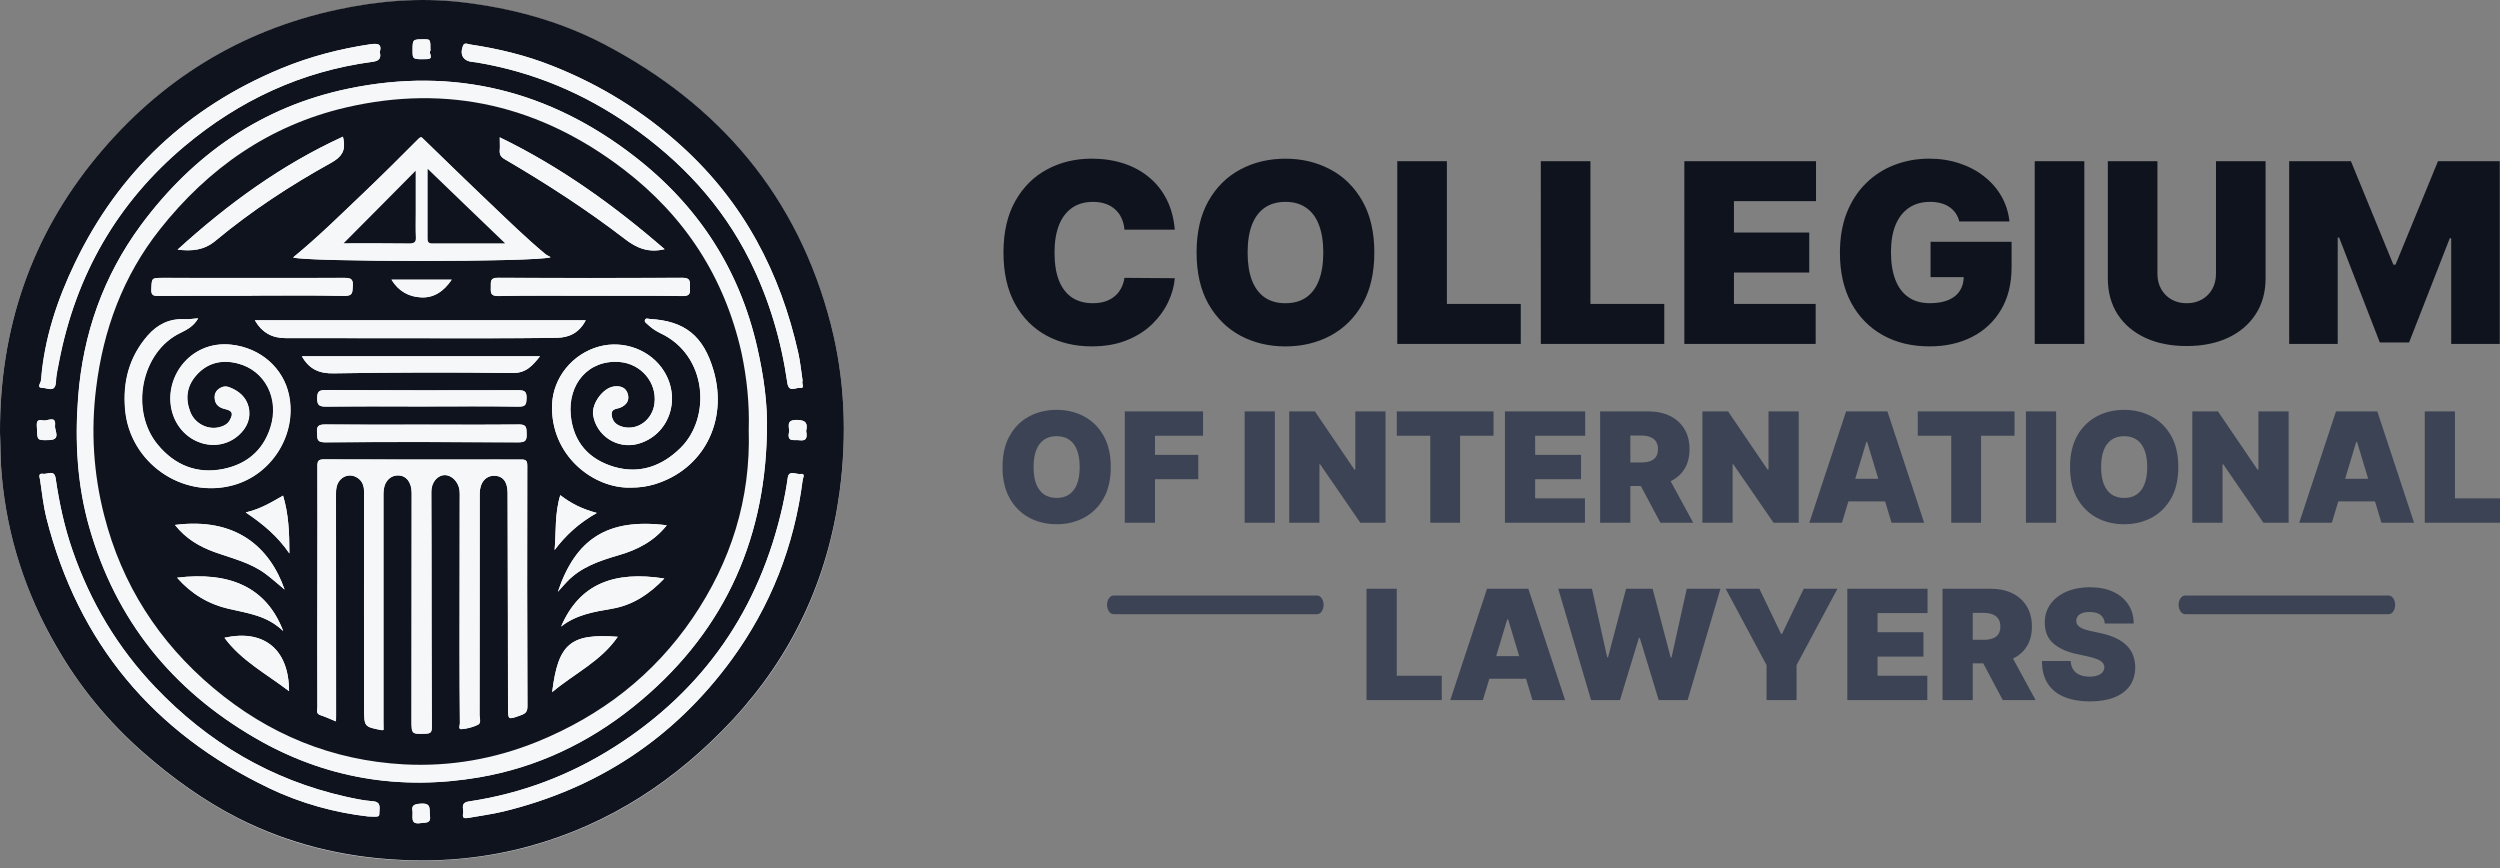 <svg xmlns="http://www.w3.org/2000/svg" fill="none" viewBox="0 0 190 66">
  <rect x="0" y="0" width="190" height="66" fill="#808080" stroke="none"/>
  <path fill="#F6F7F9" d="M0 32.864C.05 33.925.025 35.048.136 36.183.555 40.821 1.974 45.139 4.293 49.161c1.752 3.035 3.935 5.712 6.575 8.031C13.1 59.153 15.493 60.88 18.145 62.225c3.836 1.949 7.944 2.936 12.224 3.146 3.33.16 6.636-.148 9.868-1.036 6.093-1.678 11.163-5.008 15.444-9.61 4.564-4.897 7.253-10.683 8.129-17.32.567-4.293.407-8.561-.666-12.731-2.504-9.709-8.45-16.703-17.281-21.317C42.47 1.58 38.819.617 35.044.186c-3.158-.37-6.291-.099-9.399.567C18.231 2.332 12.126 6.132 7.327 11.954 2.356 17.987-.024 24.982 0 32.864Z"/>
  <path fill="#0F131D" d="M0 32.865C-.024 24.982 2.356 17.975 7.327 11.942 12.126 6.12 18.231 2.32 25.645.729c3.108-.666 6.242-.925 9.399-.567 3.775.432 7.426 1.406 10.818 3.17C54.694 7.945 60.639 14.94 63.143 24.649c1.073 4.17 1.234 8.45.666 12.731-.888 6.625-3.577 12.41-8.129 17.32-4.28 4.589-9.338 7.932-15.444 9.61-3.232.888-6.538 1.209-9.868 1.036-4.28-.21-8.388-1.209-12.224-3.146-2.652-1.345-5.045-3.072-7.278-5.033-2.64-2.319-4.835-4.996-6.575-8.031C1.974 45.151.555 40.822.136 36.183c-.111-1.123-.086-2.245-.136-3.318ZM58.283 32.926c.074-2.22-.247-4.379-.728-6.513-1.357-5.958-4.49-10.77-9.313-14.507-6.476-5.033-13.766-6.834-21.759-5.169C19.921 8.106 14.691 11.733 10.707 17.123c-2.862 3.874-4.391 8.241-4.761 13.052-.259 3.368-.074 6.686.851 9.918 2.011 7.032 6.279 12.324 12.594 15.988 5.304 3.084 11.003 4.022 17.022 2.998 4.379-.74 8.314-2.615 11.743-5.379 6.612-5.317 9.954-12.299 10.127-20.774ZM28.864 3.961c.197-.691-.247-.654-.715-.592-2.331.345-4.601.938-6.784 1.838C14.272 8.143 9.029 13.053 5.699 19.961c-1.357 2.825-2.344 5.786-2.59 8.944-.012.197-.382.58.136.58.333 0 .95.383.987-.444.025-.53.148-1.049.247-1.567 1.283-6.563 4.416-12.053 9.547-16.37 4.157-3.479 8.881-5.687 14.284-6.402.481-.062.678-.259.555-.74Zm6.34 57.697c.049.148-.234.617.37.506.888-.16 1.776-.271 2.652-.481 7.191-1.74 13.014-5.576 17.38-11.547 2.973-4.071 4.761-8.635 5.403-13.656.025-.197.234-.518-.185-.457-.321.049-.864-.333-.95.296-.099.716-.234 1.406-.382 2.11-1.764 7.858-5.995 14.014-12.804 18.344-3.38 2.147-7.068 3.541-11.027 4.133-.518.074-.518.308-.456.752ZM60.997 28.942c-.099-.691-.173-1.406-.321-2.11-1.369-6.119-4.132-11.423-8.844-15.704-2.936-2.665-6.217-4.688-9.868-6.131-1.998-.79-4.083-1.295-6.217-1.616-.185-.025-.456-.197-.567.111-.259.703.037 1.16.777 1.221.099.012.21.012.308.037 4.231.716 8.092 2.332 11.62 4.786 3.861 2.689 6.969 6.008 9.091 10.239 1.468 2.948 2.393 6.069 2.862 9.326.111.752.617.345.925.382.469.049.123-.358.234-.543ZM27.988 62.052c.814.025.839.025.839-.247 0-.382.185-.864-.518-.913-.678-.049-1.357-.197-2.035-.345-5.686-1.271-10.46-4.108-14.469-8.315-2.874-2.998-4.946-6.476-6.291-10.399-.617-1.776-1.011-3.602-1.283-5.465-.099-.716-.641-.296-.962-.358-.407-.074-.247.284-.222.469.148.962.247 1.949.481 2.887 2.405 9.499 8.116 16.308 16.911 20.527 2.442 1.172 5.045 1.875 7.549 2.159ZM2.813 32.642c.025.827.025.827.925.802.925-.025.395-.716.444-1.086.099-.827-.58-.333-.9-.407-.629-.148-.456.358-.469.691ZM32.713 3.862c0-.876 0-.876-.469-.876-.888 0-.888 0-.888.851 0 .666 0 .678 1.11.654.567-.025.062-.493.247-.629ZM31.356 61.67c.025.481-.173.999.592.888.407-.062.827.062.728-.604-.062-.444.123-.925-.666-.876-.555.025-.752.148-.654.592Zm29.912-28.916c.111-.555.012-.827-.703-.839-.9-.012-.53.567-.604.962-.148.74.395.518.777.58.617.086.605-.259.53-.703Z"/>
  <path fill="#F6F7F9" d="M58.283 32.926c-.173 8.487-3.515 15.457-10.139 20.774-3.442 2.763-7.376 4.626-11.743 5.379-6.007 1.024-11.718.086-17.022-2.998-6.316-3.664-10.584-8.956-12.594-15.988-.925-3.232-1.11-6.551-.851-9.918.37-4.811 1.912-9.166 4.761-13.052 3.984-5.391 9.214-9.03 15.777-10.387 7.993-1.665 15.283.136 21.759 5.157 4.823 3.738 7.956 8.549 9.313 14.507.493 2.147.814 4.305.74 6.526Zm-1.381-.259c.062-1.962-.136-3.923-.58-5.872-1.295-5.724-4.293-10.338-8.943-13.903-6.303-4.823-13.347-6.513-21.105-4.712-5.822 1.345-10.46 4.614-14.148 9.265-2.8 3.541-4.293 7.612-4.848 12.077-.407 3.269-.197 6.501.617 9.672 1.345 5.243 4.145 9.61 8.289 13.101 4.194 3.528 9.017 5.514 14.494 5.81 3.503.185 6.895-.407 10.139-1.727 4.848-1.974 8.844-5.07 11.792-9.388 2.936-4.293 4.453-9.055 4.293-14.322Z"/>
  <path fill="#F6F7F9" d="M28.865 3.961c.123.481-.074.666-.53.728-5.39.716-10.127 2.924-14.284 6.403-5.131 4.305-8.277 9.795-9.547 16.37-.099.518-.222 1.049-.247 1.567-.037.839-.654.444-.987.444-.518.012-.148-.37-.136-.58.234-3.158 1.221-6.119 2.59-8.944C9.054 13.028 14.297 8.13 21.39 5.194c2.183-.901 4.453-1.493 6.784-1.838.444-.049.888-.086.691.604Zm6.341 57.697c-.062-.456-.062-.678.456-.752 3.96-.592 7.648-1.986 11.027-4.133 6.809-4.33 11.04-10.473 12.791-18.344.16-.703.284-1.394.382-2.11.086-.629.629-.259.95-.296.419-.062.21.271.185.456-.641 5.009-2.43 9.585-5.403 13.656-4.367 5.971-10.189 9.807-17.38 11.547-.876.21-1.764.321-2.652.481-.592.111-.308-.358-.358-.506Zm25.792-32.716c-.111.197.234.605-.234.543-.308-.037-.814.37-.925-.382-.469-3.257-1.394-6.378-2.862-9.326-2.109-4.219-5.23-7.55-9.091-10.239-3.528-2.455-7.389-4.071-11.62-4.786-.099-.012-.197-.025-.308-.037-.728-.062-1.036-.518-.777-1.221.111-.296.395-.136.567-.111 2.122.321 4.206.814 6.205 1.616 3.663 1.443 6.945 3.466 9.868 6.131 4.7 4.281 7.475 9.585 8.844 15.704.16.691.222 1.406.333 2.11ZM27.989 62.052c-2.504-.284-5.107-.987-7.549-2.159-8.795-4.219-14.506-11.029-16.911-20.527-.234-.938-.345-1.925-.481-2.887-.025-.185-.185-.53.222-.469.333.062.863-.358.962.358.271 1.863.666 3.689 1.283 5.465 1.357 3.911 3.429 7.389 6.291 10.399 4.009 4.194 8.795 7.032 14.469 8.315.666.148 1.345.296 2.035.345.703.049.518.53.518.913 0 .284-.025.284-.839.247ZM2.812 32.642c0-.333-.173-.839.469-.691.321.074.999-.419.9.407-.037.358.481 1.061-.444 1.086-.9.025-.9.025-.925-.802ZM32.712 3.862c-.197.136.321.604-.247.629-1.11.037-1.11.012-1.11-.654 0-.851 0-.851.888-.851.469 0 .469 0 .469.876ZM31.356 61.669c-.099-.444.099-.568.654-.592.802-.049.604.432.666.876.099.666-.321.543-.728.605-.765.111-.567-.407-.592-.888ZM61.268 32.753c.074.444.074.789-.53.703-.382-.049-.925.173-.777-.58.074-.395-.308-.975.604-.962.716.012.827.284.703.839Z"/>
  <path fill="#0F131D" d="M56.903 32.667c.16 5.268-1.357 10.029-4.268 14.31-2.948 4.33-6.945 7.414-11.792 9.388-3.256 1.32-6.649 1.912-10.139 1.727-5.477-.296-10.3-2.282-14.494-5.81-4.145-3.491-6.945-7.846-8.289-13.101-.814-3.17-1.024-6.402-.617-9.672.543-4.453 2.048-8.537 4.848-12.077 3.676-4.651 8.326-7.908 14.148-9.265 7.759-1.801 14.79-.123 21.105 4.712 4.65 3.565 7.648 8.179 8.943 13.903.419 1.962.617 3.935.555 5.884ZM29.149 55.477V37.49c0-.814.456-1.357 1.11-1.357.629 0 1.036.518 1.036 1.332 0 5.749-.012 11.51-.012 17.259 0 1.086 0 1.073 1.085 1.036.333-.012.456-.099.456-.456C32.8 50.789 32.8 46.261 32.8 41.746c0-1.456-.012-2.924-.012-4.379 0-.703.456-1.246 1.012-1.258.543-.012 1.073.53 1.135 1.172.025.197.012.407.012.617 0 3.8-.012 7.599-.012 11.411 0 1.887 0 3.787.025 5.675 0 .148-.148.469.136.432.419-.037.851-.148 1.234-.333.271-.136.123-.493.123-.74.012-5.613 0-11.226.012-16.827 0-.827.444-1.369 1.098-1.357.666 0 1.024.456 1.024 1.308.012 5.44.025 10.893.037 16.333 0 .913 0 .901.876.592.333-.123.592-.197.592-.691-.025-6.106-.025-12.213-.012-18.307 0-.383-.099-.481-.481-.469-4.996.012-9.991.012-14.975-.012-.419 0-.493.136-.493.518.012 2.862 0 5.712 0 8.574v9.746c0 .222-.136.493.234.605.382.123.752.296 1.172.469.012-.185.012-.296.012-.419 0-5.502-.012-11.016-.012-16.518 0-.284-.012-.58.049-.864.16-.74.876-1.086 1.493-.765.469.247.604.654.604 1.172-.012 5.49 0 10.979 0 16.457 0 1.345 0 1.345 1.32 1.604.025 0 .062-.012.148-.012Zm18.799-18.418c.617 0 1.221-.074 1.813-.259 3.688-1.123 5.588-4.774 4.465-8.635-.765-2.628-2.171-3.775-4.848-3.923-.136-.012-.308-.099-.37.086-.049.136.086.222.173.296.296.284.629.518 1.011.703 3.577 1.678 3.861 6.427 1.517 8.722-1.419 1.394-3.121 1.986-5.045 1.431-1.9-.555-3.084-1.85-3.293-3.898-.247-2.381 1.332-4.268 3.725-4.071 1.616.136 2.837 1.554 2.64 3.146-.148 1.234-1.258 2.072-2.393 1.789-.469-.111-.814-.382-.863-.913-.049-.493.407-.444.666-.555.456-.21.691-.543.567-1.012-.136-.518-.567-.666-1.073-.592-.839.123-1.69 1.32-1.567 2.171.247 1.579 1.838 2.603 3.38 2.196 2.368-.629 3.355-3.38 1.998-5.539-1.012-1.604-3.047-2.369-4.934-1.863-2.023.555-3.491 2.369-3.565 4.416-.123 3.886 3.17 6.39 5.995 6.304ZM15.062 24.192c-.407.037-.74.086-1.061.074-1.135-.049-2.023.407-2.751 1.234-1.419 1.616-1.912 3.503-1.727 5.625.358 4.022 4.293 6.81 8.19 5.761 2.973-.802 4.897-3.898 4.256-6.884-.432-1.998-2.122-3.553-4.379-3.8-3.17-.345-5.242 2.615-4.465 5.206.691 2.295 3.368 3.158 5.033 1.665.641-.58.95-1.32.74-2.159-.185-.728-.728-1.197-1.431-1.468-.197-.074-.395-.086-.592-.012-.382.16-.58.432-.543.864.037.493.37.703.802.802.53.123.617.321.37.802-.148.308-.419.456-.716.543-.913.284-1.949-.21-2.307-1.11-.395-.999-.296-1.937.407-2.763.839-.987 1.949-1.258 3.17-.95 2.122.53 3.219 2.702 2.504 4.885-.567 1.776-1.85 2.8-3.602 3.146-1.986.395-3.676-.296-4.959-1.85-2.146-2.591-1.271-7.081 1.727-8.5.481-.247.987-.493 1.332-1.11Zm7.216-4.626c.851.345 18.638.37 19.576-.025-.185-.111-.333-.16-.432-.259-1.431-1.197-2.775-2.504-4.12-3.787-1.727-1.628-3.404-3.269-5.107-4.91-.148-.136-.185-.247-.407-.025-1.345 1.357-2.701 2.702-4.083 4.022-1.752 1.665-3.478 3.38-5.428 4.984Zm22.24 4.774H19.367c.555.938 1.308 1.357 2.331 1.357 4.934 0 9.856.012 14.79.012 1.949 0 3.898-.012 5.847-.037.938-.012 1.69-.382 2.183-1.332Zm-21.574 2.739c.567.999 1.332 1.32 2.43 1.295 4.515-.074 9.042-.086 13.569-.025 1.048.012 1.517-.555 2.097-1.271H22.944Zm9.165 5.194c-2.467 0-4.934.012-7.389-.012-.481 0-.666.111-.617.605.037.407-.086.752.592.752 4.909-.037 9.819-.025 14.728 0 .555 0 .629-.197.604-.666-.012-.419.012-.703-.58-.691-2.455.025-4.897.012-7.339.012Zm-.012-1.382c2.442 0 4.897-.025 7.339.012.53.012.567-.197.58-.629.012-.481-.111-.617-.604-.617-4.897.012-9.782.012-14.679-.012-.493 0-.617.123-.629.617-.012.518.148.641.654.641 2.455-.037 4.897-.012 7.339-.012ZM19.145 22.477v-.012c2.344 0 4.687-.037 7.031.025.691.012.604-.321.641-.765.037-.506-.148-.605-.617-.605-4.601.012-9.202 0-13.803 0-.888 0-.851 0-.888.864-.025.469.16.518.555.506 2.356-.012 4.724-.012 7.08-.012Zm25.669 0c2.356.012 4.724-.012 7.08.025.592.012.555-.271.543-.666-.012-.395.074-.728-.555-.716-4.675.025-9.362.025-14.037 0-.592 0-.543.284-.543.666 0 .395-.074.728.555.716 2.319-.049 4.638-.025 6.957-.025ZM26.065 10.387c-4.687 2.147-8.758 5.12-12.569 8.586 1.085.123 1.998.062 2.886-.678 2.726-2.27 5.686-4.207 8.783-5.921.789-.444 1.098-.913.95-1.739-.012-.062-.025-.123-.049-.247Zm24.448 8.549c-3.849-3.331-7.907-6.255-12.532-8.5 0 .382.025.691 0 .987-.025.333.086.518.382.678 3.17 1.85 6.242 3.837 9.14 6.069.888.691 1.789 1.061 3.01.765Zm.16 20.984c-4.539-.568-6.92 1.061-8.277 5.058.234-.259.444-.518.691-.765 1.073-1.123 2.479-1.591 3.91-2.011 1.419-.407 2.689-1.049 3.676-2.282Zm-37.375-.025c.827 1.036 1.85 1.641 2.997 2.06 1.32.481 2.714.79 3.861 1.641.493.37.962.789 1.468 1.209-1.135-3.257-3.713-5.502-8.326-4.91Zm8.227 8.068c-1.295-3.405-4.157-4.527-8.067-4.059 1.073 1.221 2.381 2.011 3.935 2.369 1.431.333 2.911.493 4.132 1.69Zm21.118-.345c1.147-.901 2.504-1.123 3.873-1.357 1.591-.271 2.849-1.123 3.972-2.295-3.799-.592-6.439.383-7.845 3.652Zm-20.674 4.91c-.012-3.368-2.097-4.7-4.909-4.059 1.283 1.739 3.17 2.726 4.909 4.059Zm19.995.074c1.702-1.431 3.713-2.344 4.983-4.207-3.59-.271-4.527.506-4.983 4.207ZM18.676 38.946c1.308.876 2.405 1.789 3.318 3.109 0-1.591-.062-2.985-.481-4.392-.9.518-1.727 1.024-2.837 1.283Zm26.681.037c-1.123-.296-1.974-.728-2.775-1.345-.432 1.406-.308 2.788-.432 4.17.839-1.123 1.838-2.048 3.207-2.825ZM34.33 21.256h-4.576c.543.888 1.332 1.308 2.245 1.345.962.062 1.727-.457 2.331-1.345Z"/>
  <path fill="#F6F7F9" d="M29.147 55.477c-.086.012-.123.025-.16.012-1.308-.259-1.308-.259-1.32-1.604 0-5.49-.012-10.979 0-16.457 0-.518-.136-.925-.604-1.172-.617-.321-1.332.025-1.493.765-.062.271-.049.568-.049.864 0 5.502 0 11.016.012 16.518 0 .111-.012.234-.012.419-.432-.173-.789-.345-1.172-.469-.358-.111-.234-.395-.234-.604-.012-3.244-.012-6.489 0-9.746 0-2.862.012-5.712 0-8.574 0-.382.062-.518.493-.518 4.996.012 9.991.012 14.975.012.37 0 .481.086.481.469-.012 6.106-.012 12.213.012 18.307 0 .481-.247.568-.592.691-.888.308-.876.321-.876-.592-.012-5.44-.025-10.893-.037-16.333 0-.851-.358-1.308-1.024-1.308-.654 0-1.098.543-1.098 1.357 0 5.613 0 11.226-.012 16.827 0 .247.148.605-.123.74-.382.185-.814.296-1.234.333-.284.025-.136-.284-.136-.432-.012-1.887-.025-3.787-.025-5.675 0-3.8.012-7.599.012-11.411 0-.21.012-.407-.012-.617-.074-.654-.592-1.184-1.135-1.172-.555.012-1.012.555-1.012 1.258 0 1.456.012 2.924.012 4.379.012 4.515.012 9.043.025 13.557 0 .37-.123.444-.456.457-1.085.037-1.085.049-1.085-1.036 0-5.749.012-11.51.012-17.258 0-.802-.407-1.332-1.036-1.332-.654 0-1.11.543-1.11 1.357v17.32c.012.222.012.444.012.666Zm18.799-18.418c-2.825.086-6.13-2.43-5.982-6.304.074-2.035 1.542-3.861 3.565-4.416 1.887-.518 3.935.259 4.934 1.863 1.357 2.159.358 4.897-1.998 5.539-1.542.407-3.133-.617-3.38-2.196-.136-.851.728-2.048 1.567-2.171.493-.074.938.074 1.073.592.123.469-.099.814-.567 1.012-.259.111-.703.062-.666.555.049.518.382.789.864.913 1.135.284 2.245-.555 2.393-1.789.197-1.591-1.024-3.01-2.64-3.146-2.393-.197-3.96 1.69-3.725 4.071.21 2.048 1.394 3.331 3.293 3.898 1.924.568 3.627-.037 5.045-1.431 2.344-2.307 2.06-7.044-1.517-8.722-.37-.173-.703-.407-1.012-.703-.086-.086-.222-.173-.173-.296.062-.185.247-.099.37-.086 2.677.148 4.083 1.295 4.848 3.923 1.11 3.849-.777 7.5-4.465 8.635-.605.185-1.209.259-1.826.259ZM15.061 24.192c-.358.617-.863.864-1.357 1.098-2.997 1.431-3.886 5.909-1.727 8.5 1.283 1.554 2.985 2.245 4.959 1.85 1.752-.345 3.034-1.369 3.602-3.146.703-2.183-.395-4.355-2.504-4.885-1.221-.308-2.331-.037-3.17.95-.703.827-.802 1.764-.407 2.763.37.901 1.394 1.406 2.307 1.11.296-.086.555-.234.715-.543.247-.481.16-.678-.37-.802-.432-.099-.752-.308-.802-.802-.037-.432.173-.703.543-.864.197-.086.395-.074.592.012.703.271 1.246.74 1.431 1.468.21.839-.099 1.579-.74 2.159-1.653 1.493-4.33.641-5.033-1.665-.777-2.578 1.295-5.551 4.465-5.206 2.257.247 3.96 1.801 4.379 3.8.641 2.985-1.283 6.082-4.256 6.884-3.898 1.048-7.845-1.739-8.19-5.761-.185-2.122.321-4.009 1.727-5.625.728-.827 1.628-1.283 2.751-1.234.345.025.678-.037 1.085-.062Zm7.217-4.626c1.949-1.591 3.676-3.306 5.44-4.984 1.381-1.32 2.738-2.665 4.083-4.022.222-.222.259-.111.407.025 1.69 1.641 3.38 3.294 5.082 4.922 1.345 1.283 2.689 2.591 4.12 3.787.111.086.247.148.432.259-.925.37-18.712.358-19.563.012Zm9.313-6.588c-1.838 1.85-3.688 3.713-5.477 5.502 1.567 0 3.281-.012 5.008.012.382 0 .493-.111.469-.493-.025-.617-.012-1.234-.012-1.851.012-1.086.012-2.183.012-3.17Zm6.797 5.514c-1.998-1.925-3.922-3.775-5.884-5.662v5.329c0 .222.086.333.321.333h5.563Zm6.13 5.847c-.493.938-1.246 1.308-2.183 1.332-1.949.037-3.898.037-5.847.037-4.934 0-9.856-.012-14.79-.012-1.024 0-1.789-.419-2.331-1.357h25.151Zm-21.573 2.739h18.096c-.58.716-1.048 1.283-2.097 1.271-4.515-.062-9.042-.049-13.569.025-1.085.025-1.863-.296-2.43-1.295Zm9.164 5.193c2.442 0 4.885.025 7.327-.012.605-.012.568.271.58.691.012.469-.049.666-.604.666-4.909-.025-9.819-.037-14.728 0-.678 0-.555-.345-.592-.753-.049-.493.136-.604.617-.604 2.467.025 4.934.012 7.401.012Zm-.011-1.381c-2.442 0-4.897-.012-7.339.012-.506 0-.654-.123-.654-.641 0-.493.136-.617.629-.617 4.897.025 9.782.025 14.679.012.493 0 .617.136.604.617-.012.432-.049.629-.58.629-2.442-.037-4.885-.012-7.339-.012ZM19.144 22.477c-2.368 0-4.724-.012-7.093.012-.395 0-.58-.037-.555-.506.037-.864 0-.864.888-.864 4.601 0 9.202.012 13.803 0 .469 0 .654.086.617.605-.037.444.049.777-.641.765-2.344-.049-4.687-.025-7.031-.025l.012.012Zm25.67 0c-2.319 0-4.638-.025-6.957.012-.629.012-.555-.308-.555-.716 0-.395-.049-.678.543-.666 4.675.025 9.362.025 14.037 0 .629 0 .543.333.555.716.012.395.049.678-.543.666-2.356-.037-4.712-.012-7.08-.012ZM26.064 10.388c.025.123.037.185.049.247.148.839-.16 1.308-.95 1.739-3.096 1.715-6.056 3.652-8.783 5.921-.888.74-1.801.802-2.886.678 3.812-3.466 7.882-6.439 12.569-8.586Zm24.448 8.549c-1.209.296-2.109-.074-3.01-.765-2.911-2.233-5.982-4.219-9.14-6.069-.284-.173-.407-.358-.382-.678.025-.308 0-.605 0-.987 4.613 2.233 8.672 5.169 12.532 8.5Zm.161 20.984c-.975 1.234-2.257 1.875-3.676 2.282-1.431.419-2.849.888-3.91 2.011-.234.247-.456.506-.691.765 1.345-3.997 3.737-5.625 8.277-5.058Zm-37.376-.025c4.613-.592 7.191 1.653 8.338 4.91-.518-.432-.975-.851-1.468-1.209-1.159-.851-2.541-1.172-3.861-1.641-1.159-.419-2.183-1.012-3.01-2.06Zm8.227 8.068c-1.221-1.184-2.701-1.357-4.132-1.69-1.554-.358-2.862-1.147-3.935-2.369 3.91-.481 6.772.654 8.067 4.059Zm21.119-.345c1.406-3.269 4.058-4.244 7.845-3.652-1.123 1.172-2.381 2.023-3.972 2.295-1.369.234-2.738.456-3.873 1.357Zm-20.675 4.91c-1.752-1.332-3.627-2.319-4.909-4.059 2.812-.629 4.897.703 4.909 4.059Zm19.997.074c.456-3.689 1.394-4.478 4.983-4.207-1.27 1.851-3.281 2.776-4.983 4.207Zm-23.289-13.657c1.11-.259 1.949-.765 2.837-1.271.419 1.394.481 2.788.481 4.392-.913-1.345-2.023-2.245-3.318-3.121Zm26.68.037c-1.369.777-2.368 1.702-3.207 2.813.123-1.382 0-2.763.432-4.17.802.629 1.653 1.061 2.775 1.357ZM34.328 21.256c-.592.888-1.357 1.394-2.331 1.345-.913-.049-1.702-.456-2.245-1.345h4.576Z"/>
  <path fill="#0F131D" d="M31.589 12.979v3.17c0 .617-.025 1.234.012 1.851.025.37-.086.493-.469.493-1.727-.025-3.441-.012-5.008-.012 1.776-1.776 3.627-3.651 5.464-5.502Zm6.798 5.514h-5.563c-.247 0-.321-.111-.321-.333v-5.329c1.961 1.9 3.885 3.738 5.884 5.662ZM173.977 12.25h4.692l3.228 7.866h.162l3.228-7.866h4.692v13.887h-3.688v-8.028h-.109l-3.092 7.92h-2.224l-3.092-7.974h-.109v8.083h-3.688V12.25Zm-5.563 0h3.77v8.896c0 1.058-.253 1.973-.76 2.746-.501.768-1.202 1.363-2.102 1.783-.899.416-1.944.624-3.132.624-1.198 0-2.247-.208-3.147-.624-.899-.42-1.6-1.015-2.102-1.783-.497-.773-.746-1.688-.746-2.746V12.25h3.77v8.571c0 .429.095.814.285 1.153.19.335.452.597.787.787.339.19.723.285 1.153.285.434 0 .818-.095 1.152-.285.335-.19.597-.452.787-.787.19-.339.285-.723.285-1.153V12.25Zm-10.005 0v13.887h-3.77V12.25h3.77Zm-9.502 4.584c-.059-.24-.152-.45-.278-.631-.127-.185-.285-.341-.475-.468-.185-.131-.402-.228-.651-.292-.244-.068-.513-.102-.807-.102-.633 0-1.173.151-1.62.454-.443.303-.782.739-1.018 1.309-.23.57-.345 1.257-.345 2.061 0 .814.11 1.51.332 2.088.221.579.551 1.022.99 1.329.438.307.983.461 1.634.461.574 0 1.051-.084 1.431-.251.384-.167.671-.405.861-.712.19-.307.285-.669.285-1.085l.651.068h-3.174v-2.685h6.157v1.926c0 1.266-.269 2.349-.807 3.248-.533.895-1.27 1.582-2.21 2.061-.936.475-2.01.712-3.221.712-1.352 0-2.538-.287-3.56-.861-1.022-.574-1.82-1.392-2.394-2.455-.569-1.062-.854-2.326-.854-3.791 0-1.148.174-2.165.522-3.051.353-.886.841-1.634 1.465-2.244.624-.615 1.345-1.078 2.163-1.39.818-.316 1.695-.475 2.631-.475.823 0 1.587.117 2.292.353.709.231 1.336.56 1.878.99.547.425.988.929 1.322 1.512.335.583.538 1.223.611 1.919h-3.811Zm-20.897 9.303V12.25h10.008v3.038h-6.238v2.387h5.723v3.038h-5.723v2.387h6.211v3.038h-9.981Zm-10.908 0V12.25h3.77v10.849h5.614v3.038h-9.384Zm-10.909 0V12.25h3.77v10.849h5.615v3.038h-9.385Zm-1.744-6.944c0 1.546-.301 2.85-.902 3.913-.601 1.058-1.413 1.86-2.434 2.407-1.022.542-2.161.814-3.418.814-1.266 0-2.409-.274-3.431-.821-1.017-.551-1.826-1.356-2.428-2.414-.597-1.062-.895-2.362-.895-3.899 0-1.546.298-2.848.895-3.906.601-1.062 1.41-1.865 2.428-2.407 1.022-.547 2.165-.82 3.431-.82 1.257 0 2.396.274 3.418.82 1.021.542 1.833 1.345 2.434 2.407.601 1.058.902 2.36.902 3.906Zm-3.879 0c0-.832-.111-1.532-.332-2.102-.217-.574-.54-1.008-.97-1.302-.425-.298-.949-.448-1.573-.448-.624 0-1.151.149-1.58.448-.425.294-.748.728-.97 1.302-.217.57-.326 1.27-.326 2.102 0 .832.108 1.535.326 2.109.222.57.545 1.004.97 1.302.429.294.956.441 1.58.441.624 0 1.148-.147 1.573-.441.429-.298.753-.732.97-1.302.221-.574.332-1.277.332-2.109Zm-11.285-1.736h-3.824c-.027-.316-.099-.604-.217-.861-.113-.258-.271-.479-.475-.664-.199-.19-.441-.335-.726-.434-.285-.104-.608-.156-.97-.156-.633 0-1.169.154-1.607.461-.434.307-.764.748-.99 1.322-.222.574-.332 1.264-.332 2.068 0 .85.113 1.562.339 2.136.231.57.563.999.997 1.288.434.285.956.427 1.566.427.348 0 .66-.043.936-.129.276-.09.515-.219.719-.387.203-.167.368-.368.495-.604.131-.24.219-.509.264-.807l3.824.027c-.045.588-.21 1.187-.495 1.797-.285.606-.689 1.166-1.214 1.682-.52.511-1.164.922-1.933 1.234-.768.312-1.661.468-2.678.468-1.275 0-2.418-.274-3.431-.821-1.008-.547-1.806-1.352-2.394-2.414-.583-1.062-.875-2.362-.875-3.899 0-1.546.298-2.848.895-3.906.597-1.062 1.401-1.865 2.414-2.407 1.013-.547 2.143-.82 3.39-.82.877 0 1.684.12 2.421.359.737.24 1.383.59 1.939 1.051.556.457 1.004 1.019 1.343 1.688.339.669.545 1.435.617 2.299Z"/>
  <path fill="#3C4355" d="M184.281 39.726v-8.461h2.297v6.61h3.421v1.851h-5.718Zm-7.06 0h-2.479l2.793-8.461h3.14l2.793 8.461h-2.479l-1.851-6.131h-.066l-1.851 6.131Zm-.463-3.338h4.661v1.719h-4.661v-1.719Zm-2.822-5.123v8.461h-1.917l-3.057-4.446h-.05v4.446h-2.297v-8.461h1.95l3.008 4.429h.066v-4.429h2.297Zm-8.384 4.231c0 .942-.183 1.737-.549 2.384-.367.644-.861 1.133-1.484 1.467-.622.331-1.316.496-2.082.496-.771 0-1.468-.167-2.09-.5-.62-.336-1.113-.826-1.479-1.471-.364-.647-.546-1.439-.546-2.376 0-.942.182-1.735.546-2.38.366-.647.859-1.136 1.479-1.467.622-.333 1.319-.5 2.09-.5.766 0 1.46.167 2.082.5.623.331 1.117.819 1.484 1.467.366.644.549 1.438.549 2.38Zm-2.363 0c0-.507-.068-.934-.203-1.281-.132-.35-.329-.614-.59-.793-.259-.182-.579-.273-.959-.273s-.701.091-.962.273c-.259.179-.456.444-.591.793-.132.347-.199.774-.199 1.281 0 .507.067.935.199 1.285.135.347.332.611.591.793.261.179.582.269.962.269s.7-.089.959-.269c.261-.182.458-.446.59-.793.135-.35.203-.778.203-1.285Zm-6.923-4.231v8.461h-2.297v-8.461h2.297ZM145.75 33.116v-1.851h7.354v1.851h-2.545v6.61h-2.264V33.116h-2.545Zm-5.761 6.61h-2.479l2.793-8.461h3.14l2.792 8.461h-2.478l-1.851-6.131h-.066l-1.851 6.131Zm-.463-3.338h4.66v1.719h-4.66v-1.719Zm-2.822-5.123v8.461h-1.917l-3.058-4.446h-.049v4.446h-2.297v-8.461h1.95l3.008 4.429h.066v-4.429h2.297Zm-15.093 8.461v-8.461h3.653c.628 0 1.177.114 1.648.343.471.229.837.558 1.099.988.262.43.392.945.392 1.545 0 .606-.135 1.117-.404 1.533-.268.416-.644.73-1.128.942-.482.212-1.046.318-1.69.318h-2.182v-1.785h1.719c.27 0 .5-.033.69-.099.193-.069.34-.178.442-.326.105-.149.157-.343.157-.583 0-.242-.052-.439-.157-.591-.102-.154-.249-.267-.442-.339-.19-.074-.42-.112-.69-.112h-.81v6.627h-2.297Zm4.958-3.884 2.115 3.884h-2.495l-2.066-3.884h2.446Zm-12.194 3.884v-8.461h6.098v1.851h-3.801v1.454h3.487v1.851h-3.487v1.454h3.785v1.851h-6.082Zm-8.219-6.61v-1.851h7.354v1.851h-2.545v6.61h-2.264V33.116h-2.545Zm-.855-1.851v8.461h-1.917l-3.057-4.446h-.049v4.446h-2.297v-8.461h1.95l3.007 4.429h.066v-4.429h2.297Zm-8.41 0v8.461h-2.297v-8.461h2.297Zm-11.408 8.461v-8.461h5.949v1.851h-3.652v1.454h3.289v1.851h-3.289v3.305h-2.297Zm-1.063-4.231c0 .942-.183 1.737-.549 2.384-.366.644-.861 1.133-1.483 1.467-.622.331-1.317.496-2.082.496-.771 0-1.468-.167-2.091-.5-.62-.336-1.113-.826-1.479-1.471-.364-.647-.545-1.439-.545-2.376 0-.942.182-1.735.545-2.38.366-.647.859-1.136 1.479-1.467.622-.333 1.319-.5 2.091-.5.766 0 1.46.167 2.082.5.623.331 1.117.819 1.483 1.467.366.644.549 1.438.549 2.38Zm-2.363 0c0-.507-.068-.934-.202-1.281-.132-.35-.329-.614-.591-.793-.259-.182-.578-.273-.959-.273s-.701.091-.963.273c-.259.179-.456.444-.591.793-.132.347-.198.774-.198 1.281 0 .507.066.935.198 1.285.135.347.332.611.591.793.262.179.583.269.963.269s.7-.089.959-.269c.262-.182.459-.446.591-.793.135-.35.202-.778.202-1.285Zm77.907 11.893c-.022-.275-.125-.49-.309-.644-.182-.154-.459-.231-.831-.231-.237 0-.431.029-.582.087-.149.055-.259.131-.331.227-.071.096-.109.206-.111.331-.006.102.012.194.053.277.044.08.113.153.207.219.094.063.213.121.359.174.146.052.32.099.521.14l.694.149c.468.099.869.23 1.202.393.333.163.606.354.818.574.212.218.368.463.467.735.102.273.154.57.157.892-.003.556-.142 1.027-.417 1.413-.276.386-.669.679-1.182.88-.509.201-1.122.302-1.838.302-.736 0-1.377-.109-1.926-.326-.545-.218-.969-.552-1.272-1.004-.3-.454-.452-1.036-.454-1.743h2.181c.014.259.078.476.194.653.116.176.278.31.488.401.212.091.464.136.756.136.245 0 .45-.03.615-.091.166-.061.291-.145.376-.252.086-.107.13-.23.132-.368-.002-.129-.045-.242-.128-.339-.08-.099-.212-.187-.396-.264-.185-.08-.434-.154-.748-.223l-.843-.182c-.749-.163-1.34-.434-1.772-.814-.43-.383-.643-.905-.641-1.566-.002-.537.141-1.007.43-1.409.292-.405.695-.72 1.211-.946.517-.226 1.111-.339 1.78-.339.683 0 1.274.114 1.773.343.498.229.882.551 1.152.967.273.413.411.896.413 1.45h-2.198Zm-12.332 5.817v-8.461h3.652c.628 0 1.178.114 1.649.343.471.229.837.558 1.098.987.262.43.393.945.393 1.545 0 .606-.135 1.117-.405 1.533-.267.416-.643.73-1.128.942-.482.212-1.045.318-1.69.318h-2.181v-1.785h1.719c.27 0 .5-.033.69-.099.192-.069.34-.178.442-.326.104-.149.157-.343.157-.583 0-.242-.053-.439-.157-.591-.102-.154-.25-.267-.442-.339-.19-.074-.42-.112-.69-.112h-.81v6.627h-2.297Zm4.958-3.884 2.115 3.884h-2.495l-2.066-3.884h2.446Zm-12.194 3.884v-8.461h6.098v1.851h-3.801v1.454h3.487v1.851h-3.487v1.454h3.784v1.851h-6.081Zm-9.245-8.461h2.562l1.652 3.437h.067l1.652-3.437h2.562l-3.107 5.801v2.661h-2.281v-2.661l-3.107-5.801Zm-10.229 8.461-2.495-8.461h2.561l1.157 5.206h.066l1.372-5.206h2.016l1.372 5.222h.066l1.157-5.222h2.561l-2.495 8.461h-2.198l-1.438-4.726h-.066l-1.438 4.726h-2.198Zm-8.221 0h-2.479l2.793-8.461h3.139l2.793 8.461h-2.479l-1.85-6.131h-.067l-1.85 6.131Zm-.463-3.338h4.66v1.719h-4.66v-1.719Zm-8.382 3.338v-8.461h2.298v6.61h3.42v1.851h-5.718Zm61.719-7.236c0-.392.223-.709.497-.709h15.465c.274 0 .496.318.496.709 0 .392-.222.709-.496.709h-15.465c-.274 0-.497-.318-.497-.709Zm-81.439 0c0-.392.222-.709.496-.709h15.465c.275 0 .497.318.497.709 0 .392-.222.709-.497.709H84.631c-.274 0-.496-.318-.496-.709Z"/>
</svg>
